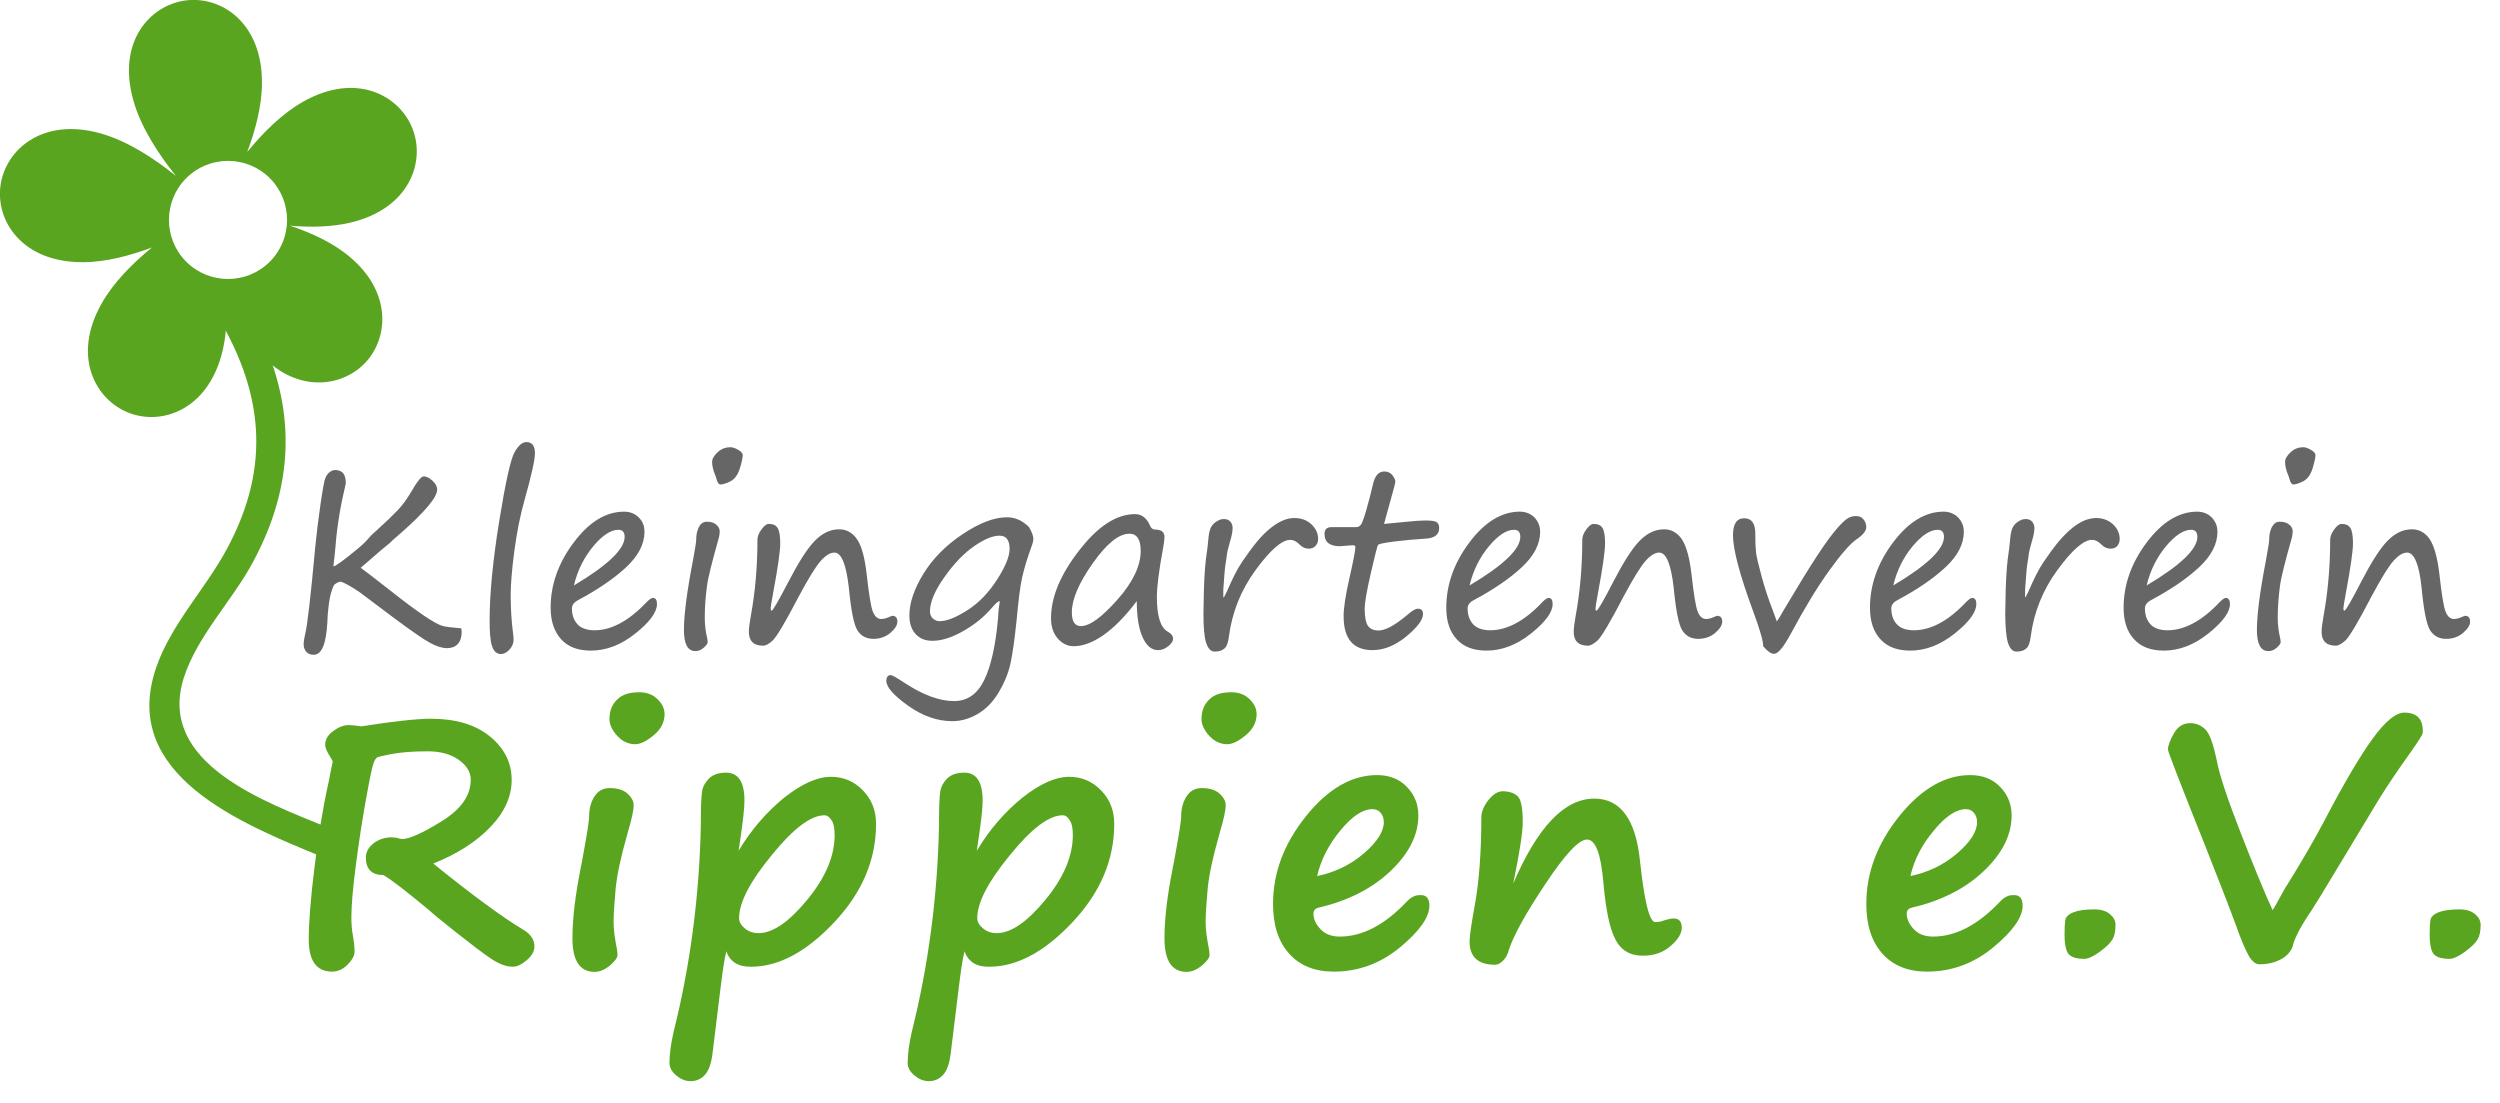 <?xml version="1.0" encoding="utf-8"?>
<!-- Generator: Adobe Illustrator 23.0.3, SVG Export Plug-In . SVG Version: 6.00 Build 0)  -->
<svg version="1.1" id="Ebene_1" xmlns="http://www.w3.org/2000/svg" xmlns:xlink="http://www.w3.org/1999/xlink" x="0px" y="0px"
	 viewBox="0 0 102.02 45.02" style="enable-background:new 0 0 102.02 45.02;" xml:space="preserve">
<style type="text/css">
	.st0{fill:#666666;}
	.st1{fill:#5AA520;}
</style>
<g>
	<path class="st0" d="M14.72,23.17c0.18,0.13,0.57,0.43,1.17,0.9c0.63,0.5,1.12,0.86,1.45,1.08s0.57,0.35,0.71,0.39
		s0.4,0.07,0.77,0.1c0.01,0.05,0.02,0.1,0.02,0.15c0,0.21-0.05,0.37-0.16,0.49s-0.26,0.17-0.44,0.17c-0.19,0-0.42-0.07-0.68-0.21
		s-0.74-0.47-1.44-0.99L15,24.41c-0.38-0.3-0.74-0.53-1.07-0.67c-0.08-0.01-0.18,0.03-0.3,0.13c-0.1,0.21-0.17,0.46-0.21,0.78
		s-0.06,0.56-0.06,0.73c-0.05,0.9-0.23,1.34-0.56,1.34c-0.13,0-0.23-0.04-0.3-0.12s-0.11-0.19-0.11-0.31c0-0.09,0.02-0.23,0.06-0.4
		c0.1-0.4,0.23-1.58,0.41-3.52c0.06-0.6,0.13-1.19,0.22-1.8s0.15-0.96,0.2-1.07s0.11-0.19,0.18-0.24s0.15-0.08,0.21-0.08
		c0.3,0,0.45,0.18,0.44,0.55c-0.22,0.92-0.36,1.78-0.42,2.58c-0.02,0.25-0.05,0.5-0.08,0.75c0,0.01,0,0.03,0,0.04s0.02,0.01,0.05,0
		s0.14-0.09,0.31-0.21s0.36-0.28,0.57-0.45s0.37-0.32,0.49-0.46c0.07-0.09,0.17-0.19,0.3-0.3c0.4-0.36,0.7-0.65,0.9-0.86
		s0.38-0.46,0.55-0.75c0.24-0.42,0.41-0.63,0.51-0.63c0.11,0,0.23,0.06,0.36,0.18s0.19,0.24,0.19,0.36c0,0.31-0.49,0.9-1.48,1.77
		c-0.22,0.19-0.36,0.31-0.42,0.38C15.82,22.22,15.41,22.57,14.72,23.17z"/>
	<path class="st0" d="M21.48,18.04c0.23,0,0.35,0.15,0.35,0.45c0,0.27-0.14,0.9-0.42,1.9c-0.18,0.63-0.32,1.33-0.42,2.09
		s-0.15,1.36-0.15,1.79c0,0.54,0.03,1.07,0.1,1.6c0.01,0.1,0.02,0.17,0.02,0.22c0,0.16-0.06,0.3-0.17,0.42s-0.23,0.18-0.35,0.18
		c-0.17,0-0.29-0.11-0.36-0.32s-0.1-0.56-0.1-1.04c0-1.09,0.13-2.44,0.39-4.05s0.47-2.55,0.63-2.83S21.32,18.04,21.48,18.04z"/>
	<path class="st0" d="M26.81,24.65c0,0.33-0.29,0.73-0.88,1.2s-1.19,0.7-1.82,0.7c-0.52,0-0.93-0.15-1.21-0.46s-0.43-0.74-0.43-1.29
		c0-0.93,0.31-1.82,0.94-2.66s1.31-1.26,2.06-1.26c0.24,0,0.44,0.08,0.6,0.24s0.23,0.35,0.23,0.58c0,0.5-0.25,0.98-0.74,1.44
		s-1.15,0.91-1.97,1.35c-0.17,0.09-0.25,0.2-0.25,0.34c0,0.27,0.08,0.49,0.23,0.65s0.39,0.24,0.69,0.24c0.7,0,1.41-0.39,2.14-1.16
		c0.11-0.11,0.19-0.16,0.24-0.16C26.76,24.4,26.81,24.49,26.81,24.65z M23.42,23.89c1.38-0.82,2.07-1.48,2.07-1.98
		c0-0.2-0.09-0.29-0.26-0.29c-0.3,0-0.64,0.22-1.01,0.66S23.57,23.26,23.42,23.89z"/>
	<path class="st0" d="M28.76,25.22c0,0.25,0.03,0.53,0.1,0.83c0.01,0.06,0.02,0.11,0.02,0.15c0,0.06-0.05,0.13-0.16,0.23
		s-0.22,0.14-0.34,0.14c-0.32,0-0.47-0.29-0.47-0.87c0-0.6,0.12-1.55,0.37-2.84c0.08-0.45,0.13-0.73,0.13-0.83
		c0-0.21,0.04-0.38,0.11-0.52s0.18-0.22,0.32-0.22c0.17,0,0.3,0.04,0.39,0.12s0.14,0.17,0.14,0.27s-0.02,0.23-0.07,0.39
		c-0.24,0.86-0.4,1.47-0.45,1.85S28.76,24.71,28.76,25.22z M29.4,19.77c-0.07,0-0.12-0.07-0.16-0.22c-0.01-0.05-0.03-0.1-0.05-0.15
		c-0.09-0.21-0.13-0.4-0.13-0.55c0-0.13,0.08-0.26,0.23-0.4s0.33-0.2,0.52-0.2c0.09,0,0.2,0.04,0.32,0.11s0.18,0.14,0.18,0.21
		c0,0.11-0.04,0.29-0.12,0.55s-0.21,0.43-0.38,0.52S29.49,19.77,29.4,19.77z"/>
	<path class="st0" d="M34.05,22.55c-0.17,0-0.35,0.11-0.55,0.33s-0.51,0.72-0.92,1.49c-0.54,1.04-0.89,1.62-1.05,1.77
		s-0.29,0.21-0.39,0.21c-0.38,0-0.58-0.19-0.58-0.56c0-0.16,0.03-0.38,0.08-0.66c0.18-0.98,0.27-2.02,0.27-3.11
		c0-0.12,0.05-0.26,0.16-0.41s0.21-0.23,0.3-0.23c0.17,0,0.29,0.05,0.36,0.16s0.11,0.31,0.11,0.63c0,0.33-0.1,1.01-0.29,2.03
		c-0.06,0.34-0.1,0.55-0.1,0.64c0,0.05,0.01,0.08,0.04,0.08c0.05,0,0.27-0.39,0.68-1.17c0.41-0.79,0.76-1.35,1.07-1.67
		s0.64-0.48,1.01-0.48c0.29,0,0.53,0.13,0.72,0.4s0.32,0.75,0.4,1.46c0.09,0.8,0.17,1.3,0.25,1.5s0.19,0.3,0.35,0.3
		c0.1,0,0.23-0.04,0.38-0.11c0.03-0.01,0.05-0.02,0.06-0.02c0.14,0,0.21,0.08,0.21,0.24c0,0.14-0.1,0.3-0.29,0.46
		s-0.42,0.24-0.69,0.24c-0.28,0-0.49-0.11-0.64-0.33s-0.27-0.81-0.36-1.76C34.53,23.03,34.34,22.55,34.05,22.55z"/>
	<path class="st0" d="M40.8,24.54c-0.04-0.03-0.15,0.06-0.33,0.27c-0.3,0.35-0.67,0.66-1.14,0.93s-0.89,0.41-1.28,0.41
		c-0.29,0-0.52-0.09-0.69-0.28s-0.25-0.44-0.25-0.76c0-0.5,0.19-1.07,0.57-1.69s0.91-1.16,1.6-1.62s1.29-0.69,1.8-0.69
		c0.27,0,0.51,0.08,0.71,0.23c0.05,0.04,0.09,0.07,0.13,0.1c0.06,0.04,0.11,0.13,0.17,0.26s0.08,0.23,0.08,0.31
		c0,0.05-0.02,0.12-0.05,0.22c-0.2,0.54-0.33,0.99-0.41,1.34s-0.15,0.95-0.23,1.79c-0.08,0.76-0.16,1.34-0.25,1.74
		s-0.26,0.8-0.49,1.18s-0.52,0.67-0.85,0.86s-0.67,0.29-1.03,0.29c-0.61,0-1.21-0.21-1.8-0.63s-0.89-0.76-0.89-1.01
		c0-0.16,0.06-0.24,0.18-0.24c0.06,0,0.23,0.1,0.52,0.29c0.77,0.51,1.45,0.77,2.07,0.77c0.53,0,0.94-0.28,1.22-0.85
		s0.47-1.42,0.57-2.55C40.74,24.94,40.77,24.72,40.8,24.54z M40.79,21.86c-0.28,0-0.62,0.14-1.04,0.43s-0.82,0.71-1.21,1.26
		s-0.59,1.02-0.59,1.39c0,0.13,0.04,0.23,0.12,0.3s0.17,0.11,0.27,0.11c0.29,0,0.67-0.15,1.14-0.45s0.87-0.72,1.21-1.25
		s0.51-0.95,0.51-1.25C41.2,22.04,41.06,21.86,40.79,21.86z"/>
	<path class="st0" d="M46.39,24.53c-0.46,0.61-0.91,1.07-1.35,1.38s-0.85,0.46-1.23,0.46c-0.25,0-0.47-0.11-0.65-0.32
		s-0.27-0.48-0.27-0.82c0-0.86,0.38-1.78,1.15-2.77s1.52-1.48,2.28-1.48c0.27,0,0.48,0.16,0.61,0.47c0.04,0.1,0.11,0.16,0.2,0.16
		c0.26,0,0.39,0.1,0.39,0.3c0,0.1-0.02,0.24-0.05,0.42c-0.18,0.96-0.26,1.64-0.26,2.03c0,0.79,0.15,1.26,0.45,1.42
		c0.14,0.08,0.21,0.17,0.21,0.29c0,0.1-0.07,0.2-0.21,0.31s-0.27,0.15-0.41,0.15c-0.25,0-0.46-0.17-0.62-0.52
		S46.39,25.17,46.39,24.53z M46.09,21.78c-0.43,0-0.93,0.4-1.5,1.21s-0.85,1.47-0.85,2c0,0.37,0.12,0.56,0.37,0.56
		c0.36,0,0.85-0.36,1.49-1.08s0.95-1.39,0.95-1.99C46.55,22.01,46.39,21.78,46.09,21.78z"/>
	<path class="st0" d="M49.95,24.37c0.03-0.06,0.07-0.14,0.12-0.24c0.22-0.51,0.42-0.91,0.61-1.19s0.39-0.56,0.61-0.83
		s0.43-0.46,0.61-0.6s0.35-0.23,0.5-0.29s0.29-0.08,0.43-0.08c0.28,0,0.51,0.09,0.69,0.26s0.27,0.37,0.27,0.6
		c0,0.1-0.03,0.19-0.1,0.27s-0.16,0.12-0.29,0.12c-0.14,0-0.26-0.06-0.38-0.18c-0.12-0.12-0.24-0.18-0.37-0.18
		c-0.34,0-0.81,0.41-1.41,1.23s-0.96,1.72-1.09,2.71c-0.03,0.25-0.09,0.42-0.19,0.5s-0.22,0.12-0.39,0.12
		c-0.16,0-0.27-0.12-0.35-0.36s-0.11-0.64-0.11-1.2c0-0.15,0.01-0.49,0.02-1.01c0.02-0.62,0.06-1.11,0.12-1.49
		c0.01-0.06,0.03-0.21,0.05-0.43c0.02-0.25,0.05-0.42,0.09-0.52s0.1-0.19,0.21-0.27s0.22-0.13,0.34-0.13c0.12,0,0.21,0.04,0.27,0.11
		s0.09,0.16,0.09,0.25c0,0.13-0.03,0.31-0.1,0.54c-0.07,0.26-0.12,0.43-0.13,0.53c-0.01,0.11-0.03,0.23-0.05,0.35
		c-0.03,0.14-0.06,0.51-0.1,1.1l0,0.18V24.37z"/>
	<path class="st0" d="M56.48,21.38c0.34-0.03,0.65-0.06,0.95-0.09c0.29-0.03,0.54-0.05,0.73-0.05c0.25,0,0.4,0.02,0.47,0.07
		c0.07,0.05,0.1,0.13,0.1,0.24c0,0.26-0.18,0.41-0.55,0.43c-0.47,0.03-0.91,0.07-1.3,0.12c-0.4,0.05-0.61,0.1-0.64,0.13
		s-0.13,0.42-0.3,1.16s-0.25,1.22-0.25,1.44c0,0.36,0.05,0.6,0.14,0.72s0.24,0.18,0.42,0.18c0.28,0,0.67-0.21,1.17-0.63
		c0.19-0.17,0.34-0.26,0.44-0.26c0.14,0,0.21,0.07,0.21,0.22c0,0.23-0.23,0.54-0.68,0.91c-0.45,0.37-0.91,0.56-1.38,0.56
		c-0.79,0-1.18-0.46-1.18-1.39c0-0.34,0.08-0.85,0.24-1.56c0.16-0.7,0.24-1.12,0.24-1.26c0-0.05-0.04-0.07-0.12-0.07l-0.51,0.04
		c-0.42,0-0.63-0.17-0.63-0.5c0-0.19,0.1-0.28,0.29-0.28h1.01c0.07,0,0.13-0.03,0.18-0.09s0.13-0.27,0.23-0.62s0.19-0.7,0.27-1.05
		c0.08-0.34,0.23-0.51,0.46-0.51c0.14,0,0.25,0.05,0.33,0.15s0.12,0.19,0.12,0.27c0,0.05-0.06,0.28-0.18,0.7L56.48,21.38z"/>
	<path class="st0" d="M63.36,24.65c0,0.33-0.29,0.73-0.88,1.2c-0.59,0.47-1.19,0.7-1.82,0.7c-0.52,0-0.93-0.15-1.21-0.46
		c-0.29-0.31-0.43-0.74-0.43-1.29c0-0.93,0.31-1.82,0.94-2.66c0.63-0.84,1.32-1.26,2.06-1.26c0.24,0,0.44,0.08,0.6,0.24
		c0.15,0.16,0.23,0.35,0.23,0.58c0,0.5-0.25,0.98-0.74,1.44c-0.49,0.46-1.15,0.91-1.97,1.35c-0.17,0.09-0.25,0.2-0.25,0.34
		c0,0.27,0.08,0.49,0.23,0.65s0.39,0.24,0.69,0.24c0.7,0,1.42-0.39,2.14-1.16c0.11-0.11,0.19-0.16,0.24-0.16
		C63.31,24.4,63.36,24.49,63.36,24.65z M59.97,23.89c1.38-0.82,2.07-1.48,2.07-1.98c0-0.2-0.09-0.29-0.26-0.29
		c-0.3,0-0.64,0.22-1.01,0.66S60.12,23.26,59.97,23.89z"/>
	<path class="st0" d="M67.71,22.55c-0.17,0-0.35,0.11-0.55,0.33s-0.51,0.72-0.92,1.49c-0.54,1.04-0.89,1.62-1.05,1.77
		c-0.16,0.14-0.29,0.21-0.39,0.21c-0.38,0-0.58-0.19-0.58-0.56c0-0.16,0.03-0.38,0.08-0.66c0.18-0.98,0.27-2.02,0.27-3.11
		c0-0.12,0.05-0.26,0.16-0.41c0.11-0.15,0.21-0.23,0.3-0.23c0.17,0,0.29,0.05,0.36,0.16c0.07,0.1,0.11,0.31,0.11,0.63
		c0,0.33-0.1,1.01-0.29,2.03c-0.06,0.34-0.1,0.55-0.1,0.64c0,0.05,0.01,0.08,0.04,0.08c0.05,0,0.28-0.39,0.68-1.17
		c0.41-0.79,0.76-1.35,1.07-1.67c0.31-0.32,0.64-0.48,1.01-0.48c0.29,0,0.53,0.13,0.72,0.4c0.18,0.27,0.32,0.75,0.4,1.46
		c0.09,0.8,0.17,1.3,0.25,1.5s0.19,0.3,0.35,0.3c0.1,0,0.23-0.04,0.38-0.11c0.03-0.01,0.05-0.02,0.06-0.02
		c0.14,0,0.21,0.08,0.21,0.24c0,0.14-0.1,0.3-0.29,0.46c-0.19,0.16-0.42,0.24-0.69,0.24c-0.28,0-0.49-0.11-0.64-0.33
		s-0.27-0.81-0.36-1.76C68.19,23.03,68,22.55,67.71,22.55z"/>
	<path class="st0" d="M71.95,26.37c0.01-0.19-0.13-0.68-0.42-1.46c-0.54-1.47-0.81-2.49-0.81-3.07c0-0.46,0.15-0.69,0.46-0.69
		c0.3,0,0.45,0.21,0.45,0.62c0,0.34,0.01,0.59,0.03,0.77c0.02,0.18,0.1,0.51,0.23,0.99c0.13,0.48,0.28,0.93,0.44,1.34
		c0.08,0.21,0.14,0.38,0.18,0.49c0.07-0.1,0.16-0.25,0.26-0.43c0.57-0.96,1.03-1.71,1.37-2.23c0.34-0.52,0.62-0.9,0.83-1.14
		s0.37-0.38,0.47-0.43c0.1-0.05,0.2-0.07,0.31-0.07c0.13,0,0.23,0.05,0.3,0.14s0.11,0.2,0.11,0.31c0,0.15-0.13,0.32-0.4,0.5
		c-0.25,0.17-0.62,0.59-1.11,1.27s-1.02,1.55-1.58,2.6c-0.29,0.53-0.51,0.8-0.67,0.8C72.28,26.69,72.13,26.58,71.95,26.37z"/>
	<path class="st0" d="M80.65,24.65c0,0.33-0.29,0.73-0.88,1.2c-0.59,0.47-1.19,0.7-1.82,0.7c-0.52,0-0.93-0.15-1.21-0.46
		c-0.29-0.31-0.43-0.74-0.43-1.29c0-0.93,0.31-1.82,0.94-2.66c0.63-0.84,1.32-1.26,2.06-1.26c0.24,0,0.44,0.08,0.6,0.24
		c0.15,0.16,0.23,0.35,0.23,0.58c0,0.5-0.25,0.98-0.74,1.44c-0.49,0.46-1.15,0.91-1.97,1.35c-0.17,0.09-0.25,0.2-0.25,0.34
		c0,0.27,0.08,0.49,0.23,0.65s0.39,0.24,0.69,0.24c0.7,0,1.42-0.39,2.14-1.16c0.11-0.11,0.19-0.16,0.24-0.16
		C80.6,24.4,80.65,24.49,80.65,24.65z M77.26,23.89c1.38-0.82,2.07-1.48,2.07-1.98c0-0.2-0.09-0.29-0.26-0.29
		c-0.3,0-0.64,0.22-1.01,0.66S77.41,23.26,77.26,23.89z"/>
	<path class="st0" d="M82.66,24.37c0.03-0.06,0.07-0.14,0.12-0.24c0.22-0.51,0.42-0.91,0.61-1.19s0.39-0.56,0.61-0.83
		c0.22-0.26,0.43-0.46,0.61-0.6c0.18-0.14,0.35-0.23,0.5-0.29c0.15-0.05,0.29-0.08,0.43-0.08c0.28,0,0.51,0.09,0.69,0.26
		c0.18,0.17,0.27,0.37,0.27,0.6c0,0.1-0.03,0.19-0.09,0.27s-0.16,0.12-0.29,0.12c-0.14,0-0.26-0.06-0.38-0.18
		c-0.12-0.12-0.24-0.18-0.37-0.18c-0.34,0-0.81,0.41-1.41,1.23c-0.6,0.82-0.96,1.72-1.09,2.71c-0.03,0.25-0.09,0.42-0.19,0.5
		c-0.09,0.08-0.22,0.12-0.39,0.12c-0.16,0-0.27-0.12-0.35-0.36c-0.07-0.24-0.11-0.64-0.11-1.2c0-0.15,0.01-0.49,0.02-1.01
		c0.02-0.62,0.06-1.11,0.12-1.49c0.01-0.06,0.03-0.21,0.05-0.43c0.02-0.25,0.05-0.42,0.09-0.52s0.1-0.19,0.21-0.27
		c0.11-0.08,0.22-0.13,0.34-0.13c0.12,0,0.21,0.04,0.27,0.11c0.06,0.08,0.09,0.16,0.09,0.25c0,0.13-0.03,0.31-0.1,0.54
		c-0.07,0.26-0.12,0.43-0.13,0.53c-0.01,0.11-0.03,0.23-0.05,0.35c-0.03,0.14-0.06,0.51-0.1,1.1l0,0.18V24.37z"/>
	<path class="st0" d="M91,24.65c0,0.33-0.29,0.73-0.88,1.2c-0.59,0.47-1.19,0.7-1.82,0.7c-0.52,0-0.93-0.15-1.21-0.46
		c-0.29-0.31-0.43-0.74-0.43-1.29c0-0.93,0.31-1.82,0.94-2.66c0.63-0.84,1.32-1.26,2.06-1.26c0.24,0,0.44,0.08,0.6,0.24
		c0.15,0.16,0.23,0.35,0.23,0.58c0,0.5-0.25,0.98-0.74,1.44c-0.49,0.46-1.15,0.91-1.97,1.35c-0.17,0.09-0.25,0.2-0.25,0.34
		c0,0.27,0.08,0.49,0.23,0.65s0.39,0.24,0.69,0.24c0.7,0,1.42-0.39,2.14-1.16c0.11-0.11,0.19-0.16,0.24-0.16
		C90.94,24.4,91,24.49,91,24.65z M87.6,23.89c1.38-0.82,2.07-1.48,2.07-1.98c0-0.2-0.09-0.29-0.26-0.29c-0.3,0-0.64,0.22-1.01,0.66
		S87.75,23.26,87.6,23.89z"/>
	<path class="st0" d="M92.95,25.22c0,0.25,0.03,0.53,0.1,0.83c0.01,0.06,0.02,0.11,0.02,0.15c0,0.06-0.05,0.13-0.16,0.23
		s-0.22,0.14-0.34,0.14c-0.32,0-0.47-0.29-0.47-0.87c0-0.6,0.12-1.55,0.37-2.84c0.08-0.45,0.13-0.73,0.13-0.83
		c0-0.21,0.04-0.38,0.11-0.52c0.08-0.15,0.18-0.22,0.32-0.22c0.17,0,0.3,0.04,0.39,0.12c0.1,0.08,0.14,0.17,0.14,0.27
		s-0.02,0.23-0.07,0.39c-0.24,0.86-0.4,1.47-0.45,1.85S92.95,24.71,92.95,25.22z M93.59,19.77c-0.07,0-0.12-0.07-0.16-0.22
		c-0.01-0.05-0.03-0.1-0.05-0.15c-0.09-0.21-0.13-0.4-0.13-0.55c0-0.13,0.08-0.26,0.23-0.4c0.15-0.14,0.33-0.2,0.51-0.2
		c0.09,0,0.2,0.04,0.32,0.11s0.18,0.14,0.18,0.21c0,0.11-0.04,0.29-0.12,0.55c-0.08,0.26-0.21,0.43-0.38,0.52
		C93.81,19.73,93.68,19.77,93.59,19.77z"/>
	<path class="st0" d="M98.23,22.55c-0.17,0-0.35,0.11-0.55,0.33s-0.51,0.72-0.92,1.49c-0.54,1.04-0.89,1.62-1.05,1.77
		c-0.16,0.14-0.29,0.21-0.39,0.21c-0.38,0-0.58-0.19-0.58-0.56c0-0.16,0.03-0.38,0.08-0.66c0.18-0.98,0.27-2.02,0.27-3.11
		c0-0.12,0.05-0.26,0.16-0.41c0.11-0.15,0.21-0.23,0.3-0.23c0.17,0,0.29,0.05,0.36,0.16c0.07,0.1,0.11,0.31,0.11,0.63
		c0,0.33-0.1,1.01-0.29,2.03c-0.06,0.34-0.1,0.55-0.1,0.64c0,0.05,0.01,0.08,0.04,0.08c0.05,0,0.28-0.39,0.68-1.17
		c0.41-0.79,0.76-1.35,1.07-1.67c0.31-0.32,0.64-0.48,1.01-0.48c0.29,0,0.53,0.13,0.72,0.4c0.18,0.27,0.32,0.75,0.4,1.46
		c0.09,0.8,0.17,1.3,0.25,1.5s0.19,0.3,0.35,0.3c0.1,0,0.23-0.04,0.38-0.11c0.03-0.01,0.05-0.02,0.06-0.02
		c0.14,0,0.21,0.08,0.21,0.24c0,0.14-0.1,0.3-0.29,0.46c-0.19,0.16-0.42,0.24-0.69,0.24c-0.28,0-0.49-0.11-0.64-0.33
		s-0.27-0.81-0.36-1.76C98.72,23.03,98.52,22.55,98.23,22.55z"/>
	<path class="st1" d="M13.58,31.07l-0.09-0.16c-0.15-0.23-0.22-0.4-0.22-0.51c0-0.22,0.11-0.41,0.33-0.57
		c0.22-0.16,0.43-0.24,0.61-0.24c0.08,0,0.19,0.01,0.31,0.02c0.13,0.02,0.21,0.03,0.23,0.03c1.34-0.21,2.29-0.31,2.83-0.31
		c1.02,0,1.82,0.24,2.41,0.72c0.59,0.48,0.89,1.07,0.89,1.78c0,0.67-0.29,1.32-0.87,1.92c-0.58,0.61-1.36,1.1-2.33,1.49
		c1.62,1.31,2.85,2.21,3.69,2.71c0.3,0.18,0.44,0.41,0.44,0.68c0,0.18-0.1,0.37-0.31,0.55c-0.21,0.18-0.4,0.27-0.58,0.27
		c-0.26,0-0.56-0.11-0.9-0.34c-0.34-0.23-0.81-0.59-1.43-1.08c-0.62-0.49-0.97-0.78-1.07-0.88c-0.87-0.72-1.49-1.21-1.87-1.44
		c-0.48,0-0.72-0.24-0.72-0.72c0-0.22,0.11-0.42,0.32-0.58c0.21-0.16,0.46-0.24,0.73-0.24c0.08,0,0.16,0.01,0.25,0.03
		c0.09,0.03,0.15,0.04,0.18,0.04c0.29,0,0.83-0.24,1.62-0.73c0.79-0.49,1.18-1.05,1.18-1.69c0-0.32-0.17-0.59-0.5-0.82
		c-0.33-0.23-0.75-0.34-1.26-0.34c-0.61,0-1.09,0.04-1.47,0.11c-0.37,0.07-0.57,0.12-0.61,0.15c-0.03,0.03-0.08,0.1-0.12,0.21
		c-0.05,0.11-0.15,0.58-0.3,1.41c-0.15,0.82-0.29,1.72-0.42,2.71c-0.13,0.98-0.19,1.71-0.19,2.17c0,0.3,0.02,0.56,0.07,0.8
		c0.04,0.24,0.06,0.44,0.06,0.62c0,0.16-0.1,0.34-0.29,0.53c-0.19,0.19-0.4,0.28-0.63,0.28c-0.63,0-0.95-0.44-0.95-1.31
		c0-0.71,0.08-1.71,0.24-2.99c0.16-1.28,0.34-2.41,0.56-3.38c0.03-0.15,0.06-0.29,0.08-0.42L13.58,31.07z"/>
	<path class="st1" d="M23.82,34.77L23.82,34.77c0.15-0.82,0.22-1.3,0.22-1.42c0-0.34,0.07-0.62,0.22-0.85
		c0.15-0.23,0.35-0.34,0.62-0.34c0.31,0,0.55,0.07,0.72,0.22c0.17,0.15,0.26,0.31,0.26,0.49c0,0.18-0.08,0.56-0.25,1.13l-0.04,0.15
		c-0.25,0.88-0.4,1.6-0.45,2.15c-0.05,0.56-0.08,1-0.08,1.35c0,0.28,0.05,0.65,0.14,1.11c0.01,0.08,0.02,0.15,0.02,0.21
		c0,0.11-0.1,0.25-0.3,0.42s-0.41,0.27-0.64,0.27c-0.6,0-0.9-0.46-0.9-1.37c0-0.77,0.11-1.72,0.33-2.83
		C23.74,35.22,23.78,34.99,23.82,34.77z M27.12,29.15c0,0.32-0.15,0.61-0.44,0.85c-0.29,0.24-0.54,0.37-0.76,0.37
		c-0.27,0-0.52-0.11-0.73-0.34c-0.21-0.23-0.32-0.46-0.32-0.68c0-0.33,0.1-0.59,0.31-0.8s0.51-0.3,0.9-0.3
		c0.31,0,0.55,0.09,0.74,0.27S27.12,28.9,27.12,29.15z"/>
	<path class="st1" d="M29.64,38.82c-0.08,0.32-0.15,0.8-0.23,1.45l-0.33,2.69c-0.05,0.44-0.16,0.74-0.32,0.91
		c-0.16,0.17-0.35,0.25-0.58,0.25c-0.21,0-0.4-0.08-0.58-0.23c-0.18-0.15-0.28-0.32-0.28-0.51c0-0.37,0.06-0.79,0.17-1.28
		c0.68-2.71,1.05-5.53,1.11-8.44v-0.14c0-0.61,0.02-1.02,0.05-1.22c0.03-0.2,0.13-0.38,0.29-0.54c0.16-0.15,0.39-0.23,0.69-0.23
		c0.5,0,0.75,0.38,0.75,1.14c0,0.31-0.06,0.84-0.17,1.58l-0.07,0.47c0.52-0.87,1.14-1.58,1.85-2.16c0.72-0.57,1.36-0.86,1.92-0.86
		c0.51,0,0.94,0.18,1.3,0.55c0.36,0.37,0.54,0.82,0.54,1.37c0,1.47-0.57,2.81-1.71,4.02c-1.14,1.21-2.27,1.81-3.39,1.81
		C30.13,39.46,29.79,39.25,29.64,38.82z M33.65,33.27c-0.56,0-1.28,0.54-2.16,1.63c-0.89,1.08-1.33,1.94-1.33,2.56
		c0,0.16,0.08,0.3,0.24,0.43c0.16,0.13,0.34,0.19,0.55,0.19c0.58,0,1.24-0.45,1.99-1.36s1.12-1.79,1.12-2.64
		c0-0.28-0.04-0.49-0.13-0.61C33.84,33.33,33.75,33.27,33.65,33.27z"/>
	<path class="st1" d="M39.36,38.82c-0.08,0.32-0.15,0.8-0.23,1.45l-0.33,2.69c-0.05,0.44-0.16,0.74-0.32,0.91
		c-0.16,0.17-0.35,0.25-0.58,0.25c-0.21,0-0.4-0.08-0.58-0.23c-0.18-0.15-0.28-0.32-0.28-0.51c0-0.37,0.06-0.79,0.17-1.28
		c0.68-2.71,1.05-5.53,1.11-8.44v-0.14c0-0.61,0.02-1.02,0.05-1.22c0.03-0.2,0.13-0.38,0.29-0.54c0.16-0.15,0.39-0.23,0.69-0.23
		c0.5,0,0.75,0.38,0.75,1.14c0,0.31-0.06,0.84-0.17,1.58l-0.07,0.47c0.52-0.87,1.14-1.58,1.85-2.16c0.72-0.57,1.36-0.86,1.92-0.86
		c0.51,0,0.94,0.18,1.3,0.55c0.36,0.37,0.54,0.82,0.54,1.37c0,1.47-0.57,2.81-1.71,4.02c-1.14,1.21-2.27,1.81-3.39,1.81
		C39.85,39.46,39.51,39.25,39.36,38.82z M43.37,33.27c-0.56,0-1.28,0.54-2.16,1.63c-0.89,1.08-1.33,1.94-1.33,2.56
		c0,0.16,0.08,0.3,0.24,0.43c0.16,0.13,0.34,0.19,0.55,0.19c0.58,0,1.24-0.45,1.99-1.36s1.12-1.79,1.12-2.64
		c0-0.28-0.04-0.49-0.13-0.61C43.57,33.33,43.47,33.27,43.37,33.27z"/>
	<path class="st1" d="M47.98,34.77L47.98,34.77c0.15-0.82,0.22-1.3,0.22-1.42c0-0.34,0.07-0.62,0.22-0.85
		c0.15-0.23,0.35-0.34,0.62-0.34c0.31,0,0.55,0.07,0.72,0.22c0.17,0.15,0.26,0.31,0.26,0.49c0,0.18-0.08,0.56-0.25,1.13l-0.04,0.15
		c-0.25,0.88-0.4,1.6-0.45,2.15c-0.05,0.56-0.08,1-0.08,1.35c0,0.28,0.05,0.65,0.14,1.11c0.01,0.08,0.02,0.15,0.02,0.21
		c0,0.11-0.1,0.25-0.3,0.42s-0.41,0.27-0.64,0.27c-0.6,0-0.9-0.46-0.9-1.37c0-0.77,0.11-1.72,0.33-2.83
		C47.9,35.22,47.94,34.99,47.98,34.77z M51.28,29.15c0,0.32-0.15,0.61-0.44,0.85c-0.29,0.24-0.54,0.37-0.76,0.37
		c-0.27,0-0.52-0.11-0.73-0.34c-0.21-0.23-0.32-0.46-0.32-0.68c0-0.33,0.1-0.59,0.31-0.8s0.51-0.3,0.9-0.3
		c0.31,0,0.55,0.09,0.74,0.27S51.28,28.9,51.28,29.15z"/>
	<path class="st1" d="M58.33,36.96c0,0.47-0.4,1.04-1.2,1.7c-0.8,0.66-1.7,0.99-2.7,0.99c-0.77,0-1.38-0.24-1.82-0.73
		s-0.66-1.16-0.66-2.03c0-1.28,0.45-2.47,1.35-3.59c0.9-1.12,1.87-1.67,2.89-1.67c0.51,0,0.92,0.16,1.23,0.49
		c0.31,0.32,0.46,0.71,0.46,1.16c0,0.79-0.38,1.55-1.14,2.27c-0.76,0.72-1.74,1.21-2.93,1.49c-0.14,0.03-0.21,0.11-0.21,0.25
		c0,0.22,0.1,0.43,0.29,0.63s0.45,0.3,0.78,0.3c0.92,0,1.83-0.47,2.73-1.42c0.17-0.18,0.34-0.27,0.51-0.27
		C58.2,36.5,58.33,36.65,58.33,36.96z M53.75,35.75c0.72-0.15,1.35-0.45,1.9-0.92c0.55-0.47,0.82-0.9,0.82-1.28
		c0-0.15-0.04-0.28-0.13-0.38c-0.08-0.1-0.19-0.15-0.33-0.15c-0.4,0-0.84,0.29-1.32,0.88C54.22,34.47,53.9,35.09,53.75,35.75z"/>
	<path class="st1" d="M65.91,38.31c-0.22-0.41-0.38-1.18-0.48-2.3c-0.1-1.17-0.32-1.75-0.67-1.75c-0.33,0-0.9,0.61-1.7,1.82
		c-0.81,1.21-1.3,2.11-1.49,2.69c-0.04,0.17-0.12,0.32-0.23,0.43c-0.11,0.11-0.22,0.17-0.33,0.17c-0.69,0-1.04-0.32-1.04-0.95
		c0-0.21,0.07-0.7,0.21-1.46c0.18-0.98,0.27-2.19,0.27-3.61c0-0.21,0.09-0.44,0.28-0.69c0.19-0.24,0.39-0.37,0.59-0.37
		c0.26,0,0.47,0.07,0.61,0.2c0.14,0.13,0.21,0.48,0.21,1.05c0,0.43-0.13,1.27-0.39,2.52c0.99-2.31,2.09-3.47,3.31-3.47
		c1.06,0,1.68,0.83,1.86,2.5c0.18,1.7,0.39,2.54,0.63,2.54c0.11,0,0.23-0.02,0.36-0.07c0.16-0.05,0.29-0.08,0.39-0.08
		c0.22,0,0.33,0.13,0.33,0.38c0,0.23-0.15,0.48-0.45,0.74C67.87,38.87,67.5,39,67.04,39C66.51,39,66.13,38.77,65.91,38.31
		L65.91,38.31z"/>
	<path class="st1" d="M82.54,36.96c0,0.47-0.4,1.04-1.2,1.7c-0.8,0.66-1.7,0.99-2.7,0.99c-0.77,0-1.38-0.24-1.82-0.73
		c-0.44-0.49-0.66-1.16-0.66-2.03c0-1.28,0.45-2.47,1.35-3.59c0.9-1.12,1.87-1.67,2.89-1.67c0.51,0,0.92,0.16,1.23,0.49
		c0.31,0.32,0.46,0.71,0.46,1.16c0,0.79-0.38,1.55-1.14,2.27c-0.76,0.72-1.74,1.21-2.93,1.49c-0.14,0.03-0.21,0.11-0.21,0.25
		c0,0.22,0.1,0.43,0.29,0.63c0.19,0.2,0.45,0.3,0.78,0.3c0.92,0,1.83-0.47,2.73-1.42c0.17-0.18,0.34-0.27,0.51-0.27
		C82.41,36.5,82.54,36.65,82.54,36.96z M77.96,35.75c0.72-0.15,1.35-0.45,1.9-0.92c0.55-0.47,0.82-0.9,0.82-1.28
		c0-0.15-0.04-0.28-0.13-0.38c-0.08-0.1-0.19-0.15-0.32-0.15c-0.4,0-0.84,0.29-1.32,0.88C78.43,34.47,78.11,35.09,77.96,35.75z"/>
	<path class="st1" d="M85.05,39.13c-0.27,0-0.47-0.05-0.6-0.16c-0.13-0.11-0.2-0.39-0.2-0.84c0-0.25,0.01-0.45,0.03-0.58
		c0.02-0.13,0.13-0.24,0.33-0.32c0.2-0.08,0.48-0.12,0.86-0.12c0.28,0,0.49,0.07,0.64,0.2c0.15,0.13,0.22,0.27,0.22,0.43
		c0,0.26-0.04,0.45-0.12,0.59c-0.08,0.14-0.25,0.31-0.52,0.51C85.43,39.03,85.21,39.13,85.05,39.13z"/>
	<path class="st1" d="M98.86,29.92c0.01,0.05-0.16,0.31-0.51,0.81c-0.53,0.74-0.95,1.37-1.26,1.87c-0.31,0.51-0.89,1.47-1.75,2.9
		c-0.52,0.87-0.86,1.42-1.01,1.65c-0.43,0.63-0.69,1.12-0.77,1.46c-0.07,0.22-0.23,0.4-0.47,0.53c-0.25,0.14-0.54,0.21-0.89,0.21
		c-0.15,0-0.29-0.11-0.43-0.34c-0.13-0.23-0.32-0.66-0.54-1.29c-0.28-0.76-0.68-1.78-1.18-3.05c-1.05-2.63-1.58-3.99-1.58-4.08
		c0-0.16,0.08-0.38,0.24-0.66c0.16-0.28,0.38-0.42,0.67-0.42c0.23,0,0.43,0.08,0.61,0.25c0.18,0.17,0.34,0.62,0.49,1.36
		c0.1,0.52,0.42,1.49,0.97,2.9c0.55,1.41,0.98,2.45,1.29,3.12c0.07-0.1,0.22-0.37,0.46-0.81c0.05-0.1,0.09-0.16,0.11-0.18
		c0.63-1.01,1.15-1.91,1.57-2.71c0.77-1.47,1.41-2.56,1.93-3.28c0.52-0.72,0.96-1.08,1.3-1.08c0.51,0,0.76,0.25,0.76,0.75v0.05
		C98.87,29.89,98.87,29.91,98.86,29.92z"/>
	<path class="st1" d="M99.95,39.13c-0.27,0-0.47-0.05-0.6-0.16c-0.13-0.11-0.2-0.39-0.2-0.84c0-0.25,0.01-0.45,0.03-0.58
		c0.02-0.13,0.13-0.24,0.33-0.32c0.2-0.08,0.48-0.12,0.86-0.12c0.28,0,0.49,0.07,0.64,0.2c0.15,0.13,0.22,0.27,0.22,0.43
		c0,0.26-0.04,0.45-0.12,0.59c-0.08,0.14-0.25,0.31-0.52,0.51C100.33,39.03,100.11,39.13,99.95,39.13z"/>
</g>
<path class="st1" d="M14.07,10.32c-0.65-0.49-1.45-0.85-2.24-1.11c0.83,0.07,1.71,0.06,2.49-0.13c2.4-0.58,3.05-2.48,2.51-3.84
	s-2.31-2.31-4.46-1.09c-0.87,0.49-1.65,1.28-2.28,2.05c0.33-0.88,0.6-1.88,0.6-2.82c0.01-2.47-1.68-3.56-3.13-3.36
	c-1.45,0.2-2.79,1.69-2.12,4.07c0.31,1.12,1.05,2.23,1.74,3.09c-0.87-0.7-1.97-1.43-3.09-1.74C1.72,4.78,0.22,6.12,0.02,7.57
	c-0.2,1.45,0.89,3.14,3.36,3.13c0.94,0,1.93-0.27,2.82-0.6c-0.77,0.63-1.56,1.41-2.05,2.28c-1.22,2.15-0.27,3.92,1.09,4.46
	c1.36,0.54,3.26-0.11,3.84-2.51c0.19-0.79,0.2-1.66,0.13-2.49c0.26,0.79,0.62,1.59,1.11,2.24c1.49,1.97,3.49,1.81,4.53,0.78
	S16.04,11.81,14.07,10.32z M7.6,10.68c-0.94-0.94-0.94-2.47,0-3.41c0.94-0.94,2.47-0.94,3.41,0c0.94,0.94,0.94,2.47,0,3.41
	C10.07,11.62,8.54,11.62,7.6,10.68z"/>
<g>
	<g>
		<path class="st1" d="M8.73,12.66c2.02,3.25,2.36,6.33,0.54,9.72c-0.88,1.65-2.31,3.11-2.91,4.9c-1.46,4.34,3.47,6.32,6.72,7.66
			c0.71,0.29,1.02-0.87,0.32-1.16c-2.56-1.05-7.01-2.62-5.9-6.12c0.54-1.69,1.96-3.13,2.8-4.68c2.05-3.77,1.7-7.31-0.54-10.93
			C9.36,11.4,8.33,12,8.73,12.66L8.73,12.66z"/>
	</g>
</g>
</svg>
